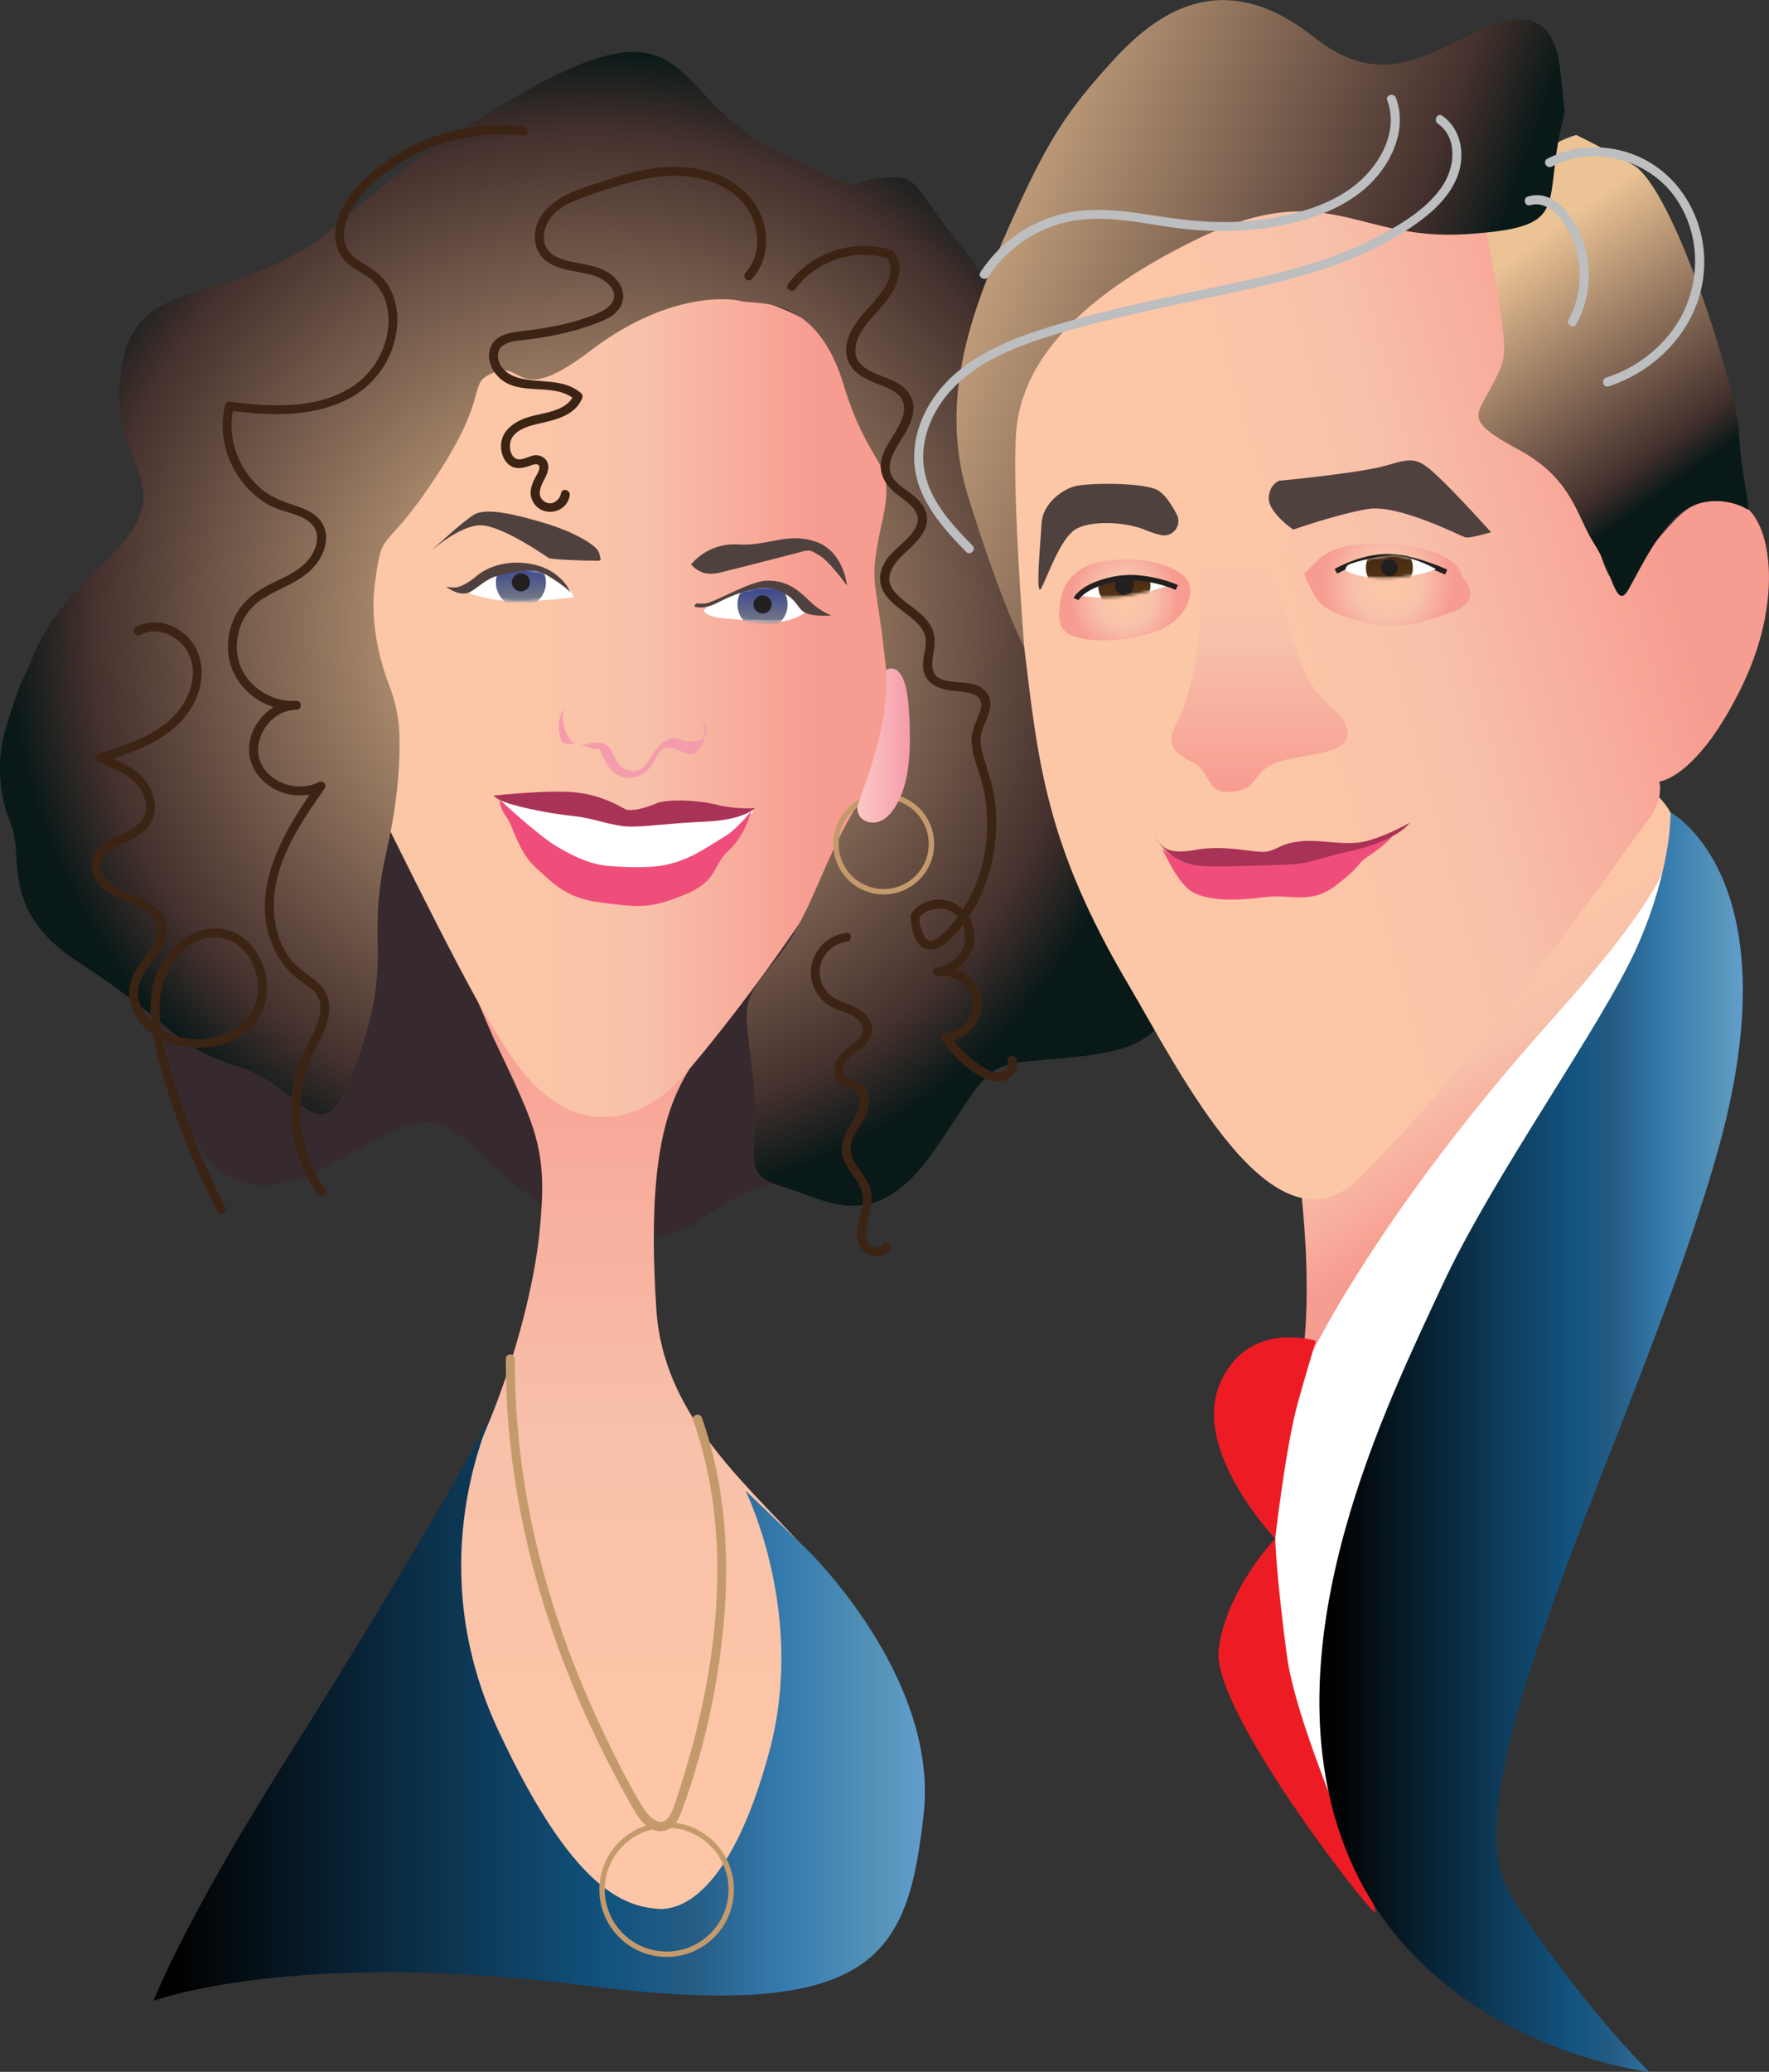 <svg width="656" height="768" viewBox="0 0 656 768" fill="none" xmlns="http://www.w3.org/2000/svg">
<rect x="0" y="0" width="656" height="768" fill="#333333" stroke="none"/>
<g clip-path="url(#clip0_16_348)">
<path d="M612.535 307.126L624.639 331.914L548.578 557.889L504.796 693.937L477.72 662.227C477.72 662.227 470.801 598.24 470.801 594.787C470.801 591.334 472.885 570.333 472.885 570.333L469.634 519.84L502.479 469.681L560.099 334.216L612.535 307.126Z" fill="white"/>
<path d="M9.003 333.716C21.874 365.009 55.386 359.037 61.822 390.33C68.258 421.623 80.212 450.148 114.257 435.418C148.286 420.689 155.655 405.043 177.73 427.128C199.804 449.213 232.916 471.299 261.443 451.048C289.97 430.798 300.073 441.84 325.833 428.045C351.592 414.234 369.065 385.71 366.314 370.981C363.546 356.251 337.804 330.48 331.351 329.562C324.899 328.645 277.082 314.833 277.082 314.833C277.082 314.833 185.099 287.226 175.896 286.309C166.693 285.391 124.378 286.309 124.378 286.309L77.461 295.517L9.003 333.699V333.716Z" fill="#362A2E"/>
<path d="M182.748 384.225C199.571 419.472 203.206 426.144 200.005 457.387C196.803 488.63 179.797 542.659 159.09 566.329C138.383 589.999 186.7 685.68 211.342 711.336C235.984 736.974 260.643 723.179 308.943 653.136C357.26 583.094 248.305 561.309 243.387 485.361C238.452 409.413 254.024 399.672 266.795 379.972C268.729 376.986 172.895 361.156 172.895 361.156L182.748 384.225Z" fill="url(#paint0_linear_16_348)"/>
<path d="M162.875 120.636C133.247 143.405 82.163 181.203 125.095 268.394C168.026 355.584 179.114 376.802 191.201 393.817C207.124 416.186 228.731 421.073 249.155 403.258C256.325 397.019 299.807 342.69 316.979 308.328C334.152 273.965 344.889 232.297 338.871 185.907C332.868 139.518 309.677 118.467 276.198 109.876C242.72 101.286 198.07 109.026 180.464 113.313C162.858 117.6 162.858 120.619 162.858 120.619L162.875 120.636Z" fill="url(#paint1_linear_16_348)"/>
<path d="M2.851 267.626C-1.25 279.92 -1 293.348 4.018 305.308C9.087 317.385 -0.383 337.319 28.494 356.235C68.474 382.424 63.389 387.511 88.832 395.518C114.274 403.525 118.642 431.882 132.447 393.333C146.269 354.784 135.348 350.413 143.351 315.5C147.719 296.418 148.403 281.688 148.119 272.247C147.936 266.109 146.635 260.07 144.435 254.332C141.417 246.509 137.015 231.88 138.999 216.567C141.9 194.014 141.9 207.109 162.258 175.832C182.615 144.556 172.445 142.37 183.349 138C194.252 133.63 191.351 151.095 218.978 129.993C246.604 108.892 269.196 110.177 275.014 111.628C280.833 113.079 302.591 108.892 312.761 142.354C322.948 175.815 332.385 169.26 327.3 192.546C322.215 215.833 324.399 212.913 327.3 236.917C330.201 260.921 332.385 275.466 318.58 297.285C304.758 319.103 301.124 339.471 287.319 356.201C273.514 372.932 276.415 372.198 279.316 400.572C282.217 428.946 273.497 434.768 290.22 439.856C306.943 444.943 324.399 458.038 346.206 426.761C368.014 395.485 362.929 394.751 390.556 392.566C418.182 390.38 430.537 386.744 434.905 368.562C439.273 350.38 421.817 365.659 418.182 298.736C414.547 231.813 432.721 234.732 404.361 214.365C376 193.997 368.731 205.641 374.55 175.815C380.369 145.99 376.734 116.165 357.094 92.161C337.453 68.158 341.822 64.521 326.55 65.972C311.277 67.424 325.816 74.697 286.569 55.063C247.305 35.43 257.492 -2.402 192.052 35.43C126.612 73.262 132.43 84.171 101.903 97.983C71.375 111.795 47.367 106.707 44.466 140.903C41.565 175.098 69.191 179.452 38.647 208.56C14.155 231.896 14.238 240.203 9.203 250.195C8.036 252.514 7.053 254.916 6.236 257.368L2.818 267.61L2.851 267.626Z" fill="url(#paint2_radial_16_348)"/>
<path d="M327.7 330.546C337.479 330.546 345.406 322.615 345.406 312.831C345.406 303.048 337.479 295.116 327.7 295.116C317.921 295.116 309.994 303.048 309.994 312.831C309.994 322.615 317.921 330.546 327.7 330.546Z" stroke="#C49A6C" stroke-width="2" stroke-miterlimit="10"/>
<path d="M472.902 570.333C472.902 570.333 454.362 589.783 451.911 611.785C449.46 633.803 506.497 707.165 509.765 708.8C513.032 710.435 481.255 644.395 477.17 613.419C473.102 582.443 472.902 570.333 472.902 570.333Z" fill="#ED1C24"/>
<path d="M608.6 285.892C613.068 302.523 648.247 296.768 575.988 377.37C503.746 457.971 481.171 512.617 481.171 512.617C481.171 512.617 487.123 493.985 483.272 449.647C477.753 385.927 465.365 374.167 465.365 374.167L608.583 285.892H608.6Z" fill="url(#paint3_linear_16_348)"/>
<path d="M379.835 240.086C385.004 282.923 387.921 313.215 418.399 364.875C437.822 397.803 472.451 468.263 504.179 436.519C551.313 389.363 591.577 330.33 611.634 303.307C617.103 295.934 615.336 289.712 615.336 289.712C615.336 289.712 629.541 288.477 646.213 253.881C662.886 219.286 655.883 187.359 642.712 186.024C629.541 184.69 625.839 187.158 617.186 197.05C608.533 206.942 602.364 217.434 602.364 217.434C602.364 217.434 592.477 221.754 588.776 174.798C585.075 127.842 570.253 93.246 567.785 87.057C565.318 80.868 589.393 64.188 533.823 63.57L478.237 62.953L426.368 75.931C426.368 75.931 401.043 87.674 399.192 91.377C397.341 95.08 368.931 127.825 368.931 127.825C368.931 127.825 370.782 177.25 370.782 179.719C370.782 182.187 379.818 240.07 379.818 240.07L379.835 240.086Z" fill="url(#paint4_linear_16_348)"/>
<path d="M430.853 314.533C431.637 315.317 436.672 328.128 442.891 331.03C449.093 333.949 457.83 333.949 468.7 332.582C479.571 331.214 485.973 335.684 496.06 327.727C506.147 319.771 502.262 320.738 507.897 317.052C513.533 313.365 516.25 310.062 516.25 310.062C516.25 310.062 504.796 313.365 492.575 313.949C480.354 314.533 471.234 317.052 471.234 317.052C471.234 317.052 467.733 317.636 457.846 316.668C447.959 315.701 442.391 321.889 437.306 318.787C432.22 315.684 430.87 314.533 430.87 314.533H430.853Z" fill="#EF4E7B"/>
<path d="M393.007 225.424C393.123 220.553 394.907 210.111 410.213 207.859C425.518 205.607 438.206 210.828 440.59 215.449C442.974 220.07 440.24 230.995 425.751 235.032C411.28 239.069 398.692 237.284 395.141 234.198C391.589 231.112 393.007 225.407 393.007 225.407V225.424Z" fill="url(#paint5_radial_16_348)"/>
<path d="M483.655 212.613C489.474 207.392 491.725 200.386 514.983 201.687C538.241 202.988 541.676 211.429 541.909 212.847C542.143 214.265 551.279 222.338 538.358 226.975C525.437 231.613 517.351 233.748 504.063 230.178C490.775 226.608 488.874 223.406 486.39 218.785C483.906 214.148 483.655 212.613 483.655 212.613Z" fill="url(#paint6_radial_16_348)"/>
<path d="M479.571 196.316C479.571 196.316 470.517 190.127 470.517 184.873C470.517 179.619 474.335 178.201 474.335 178.201C474.335 178.201 504.813 175.348 514.333 172.479C523.853 169.627 525.77 169.627 532.906 176.299C540.042 182.971 552.913 197.267 552.913 197.267C552.913 197.267 545.294 199.652 543.393 199.168C541.493 198.685 518.634 186.775 507.197 188.693C495.76 190.611 479.571 196.316 479.571 196.316Z" fill="#4F413E"/>
<path d="M430.436 198.318C434.888 199.369 438.489 194.715 436.372 190.661C434.305 186.741 431.587 182.638 428.786 181.42C422.967 178.868 403.343 178.868 398.258 180.336C393.173 181.804 386.621 187.242 386.271 193.797C385.921 200.353 383.72 222.889 386.271 217.801C388.822 212.713 393.173 199.986 398.625 196.349C404.077 192.713 417.532 193.43 424.434 196.349C426.635 197.284 428.652 197.917 430.453 198.334L430.436 198.318Z" fill="#4F413E"/>
<path d="M437.956 179.819C424.584 179.819 445.492 191.229 445.492 217.768C445.492 244.307 439.673 262.122 436.405 267.943C433.137 273.765 433.137 278.119 441.49 282.122C449.843 286.126 446.576 294.85 457.479 293.398C468.383 291.947 463.298 284.307 477.837 281.405C492.375 278.502 501.828 278.135 499.278 269.411C496.727 260.687 486.923 262.506 480.388 239.603C473.852 216.7 467.3 214.148 476.019 205.057C484.739 195.966 466.683 189.744 469.234 180.286C471.785 170.828 439.773 179.819 437.956 179.819Z" fill="url(#paint7_linear_16_348)"/>
<path d="M495.41 211.779C495.41 211.779 504.613 206.358 514.366 206.358C524.12 206.358 536.291 212.046 536.291 212.046" stroke="#231F20" stroke-width="2" stroke-miterlimit="10"/>
<path d="M401.076 220.687C402.143 221.154 409.729 222.355 419.232 220.687C428.736 219.019 433.121 217 433.121 217C433.121 217 426.235 213.314 418.999 213.798C411.763 214.281 407.378 216.166 404.877 217.351C402.376 218.535 401.076 220.67 401.076 220.67V220.687Z" fill="white"/>
<mask id="mask0_16_348" style="mask-type:luminance" maskUnits="userSpaceOnUse" x="401" y="213" width="33" height="9">
<path d="M401.076 220.687C402.143 221.154 409.729 222.355 419.232 220.687C428.736 219.019 433.121 217 433.121 217C433.121 217 426.235 213.314 418.999 213.798C411.763 214.281 407.378 216.166 404.877 217.351C402.376 218.535 401.076 220.67 401.076 220.67V220.687Z" fill="white"/>
</mask>
<g mask="url(#mask0_16_348)">
<path d="M416.948 226.742C422.289 226.742 426.618 222.41 426.618 217.067C426.618 211.724 422.289 207.392 416.948 207.392C411.608 207.392 407.278 211.724 407.278 217.067C407.278 222.41 411.608 226.742 416.948 226.742Z" fill="url(#paint8_linear_16_348)"/>
<path d="M416.948 220.553C418.873 220.553 420.433 218.993 420.433 217.067C420.433 215.142 418.873 213.581 416.948 213.581C415.024 213.581 413.464 215.142 413.464 217.067C413.464 218.993 415.024 220.553 416.948 220.553Z" fill="#231F20"/>
</g>
<path d="M399.042 222.071C399.042 222.071 401.209 217.2 412.847 214.765C424.484 212.33 436.405 217.751 436.405 217.751" stroke="#231F20" stroke-width="2" stroke-miterlimit="10"/>
<path d="M498.844 211.312C498.961 211.662 504.413 214.632 515.1 214.281C525.787 213.931 532.539 210.962 532.539 210.962C532.539 210.962 522.686 205.39 515.45 205.974C508.214 206.558 501.212 208.71 500.145 209.294C499.078 209.878 498.844 211.312 498.844 211.312Z" fill="white"/>
<mask id="mask1_16_348" style="mask-type:luminance" maskUnits="userSpaceOnUse" x="498" y="205" width="35" height="10">
<path d="M498.844 211.312C498.961 211.662 504.413 214.632 515.1 214.281C525.787 213.931 532.539 210.962 532.539 210.962C532.539 210.962 522.686 205.39 515.45 205.974C508.214 206.558 501.212 208.71 500.145 209.294C499.078 209.878 498.844 211.312 498.844 211.312Z" fill="white"/>
</mask>
<g mask="url(#mask1_16_348)">
<path d="M515.217 219.152C520.023 219.152 523.92 215.254 523.92 210.445C523.92 205.636 520.023 201.737 515.217 201.737C510.41 201.737 506.513 205.636 506.513 210.445C506.513 215.254 510.41 219.152 515.217 219.152Z" fill="url(#paint9_linear_16_348)"/>
<path d="M515.217 213.581C516.948 213.581 518.351 212.177 518.351 210.445C518.351 208.713 516.948 207.309 515.217 207.309C513.485 207.309 512.082 208.713 512.082 210.445C512.082 212.177 513.485 213.581 515.217 213.581Z" fill="#231F20"/>
</g>
<path d="M428.136 310.079C430.82 313.882 432.604 317.002 443.541 315C454.478 312.998 465.416 316.334 469.667 315.667C473.919 315 474.352 312.765 482.172 311.864C489.991 310.963 499.144 313.882 507.18 311.647C515.217 309.412 522.803 304.941 522.803 304.941C522.803 304.941 518.785 311.414 500.928 315.434C483.072 319.454 488.64 320.354 469.217 320.788C449.793 321.222 443.324 321.906 437.289 318.77C431.253 315.634 428.136 310.062 428.136 310.062V310.079Z" fill="#A93356"/>
<path d="M584.474 50.042C578.172 51.61 553.513 64.221 551.946 76.815C550.379 89.409 551.946 86.79 555.614 110.41C559.282 134.03 558.232 132.979 552.997 143.488C547.745 153.98 542.51 155.565 562.967 166.591C583.424 177.617 584.474 191.262 591.31 201.771C598.129 212.263 599.246 226.775 603.981 218.368C608.7 209.961 616.419 193.564 625.873 188.309C635.326 183.055 645.663 187.158 647.764 188.743C649.864 190.328 645.379 174.998 644.846 160.286C644.329 145.59 620.704 69.459 605.499 61.068C590.293 52.678 584.508 50.042 584.508 50.042H584.474Z" fill="url(#paint10_linear_16_348)"/>
<path d="M580.273 41.652C570.82 76.298 584.991 84.171 543.543 86.807C502.095 89.426 492.125 64.755 442.274 89.426C392.423 114.097 379.835 138.768 377.201 156.633C374.583 174.481 379.818 240.103 379.818 240.103C379.818 240.103 370.899 222.772 358.828 183.405C347.757 147.258 360.928 113.58 374.567 83.137C388.205 52.695 395.024 41.669 413.397 21.718C431.77 1.768 455.695 -11.243 487.39 13.845C512.582 33.795 529.889 19.617 549.829 10.692C578.206 -2.002 578.172 22.769 579.206 32.211L580.256 41.669L580.273 41.652Z" fill="url(#paint11_linear_16_348)"/>
<path d="M533.19 45.822C540.592 51.043 539.525 61.669 535.207 68.458C530.055 76.531 521.069 82.186 512.866 86.707C495.393 96.348 475.736 101.086 456.362 105.206C434.821 109.793 413.197 114.03 392.056 120.302C373.866 125.69 354.309 133.196 344.306 150.494C339.254 159.235 337.37 169.61 340.554 179.335C343.739 189.06 351.092 197.267 358.277 204.59C359.778 206.124 362.145 203.772 360.628 202.238C354.009 195.482 347.157 188.176 343.989 179.085C340.821 169.994 342.438 160.402 347.19 152.179C357.594 134.214 378.818 127.475 397.608 122.153C418.866 116.148 440.557 112.112 462.098 107.358C481.238 103.137 500.578 97.933 517.567 87.824C526.304 82.637 535.874 75.981 540.075 66.356C543.543 58.383 542.326 48.174 534.857 42.92C533.106 41.685 531.439 44.571 533.173 45.806L533.19 45.822Z" fill="#BCBEC0"/>
<path d="M514.433 37.148C518.634 48.508 512.015 60.635 503.396 67.891C493.892 75.898 481.121 79.4 469.067 81.235C455.329 83.32 441.89 82.12 428.252 79.951C416.081 78.016 403.527 76.264 391.489 79.951C379.452 83.637 370.115 90.944 363.563 100.919C362.379 102.72 365.263 104.388 366.447 102.604C372.582 93.279 381.986 86.273 392.69 83.07C405.644 79.2 419.082 81.903 432.104 83.921C445.125 85.939 458.897 86.406 472.335 84.071C484.339 81.986 496.61 78.099 506.013 70.059C515.417 62.019 522.202 48.558 517.651 36.281C516.917 34.279 513.683 35.146 514.433 37.165V37.148Z" fill="#BCBEC0"/>
<path d="M575.471 61.736C591.227 53.445 611.868 59.217 621.705 73.862C631.858 88.992 630.541 109.292 619.404 123.488C613.352 131.211 604.949 136.983 595.629 139.985C593.594 140.636 594.461 143.855 596.512 143.205C614.735 137.333 629.507 121.536 631.708 102.186C633.926 82.82 623.222 63.237 604.448 56.798C594.428 53.362 583.191 53.912 573.771 58.867C571.87 59.867 573.554 62.753 575.455 61.752L575.471 61.736Z" fill="#BCBEC0"/>
<path d="M567.469 76.064C572.204 74.613 576.605 78.183 579.289 81.769C581.974 85.356 583.658 89.192 584.708 93.346C586.842 101.753 585.842 110.844 581.69 118.467C580.657 120.352 583.541 122.037 584.575 120.152C589.443 111.194 590.46 100.368 587.426 90.627C584.825 82.286 577.139 69.626 566.602 72.845C564.551 73.479 565.434 76.698 567.485 76.064H567.469Z" fill="#BCBEC0"/>
<path d="M619.504 301.138C619.504 301.138 665.12 325.409 637.293 425.61C609.45 525.812 534.523 662.211 560.216 702.578C585.908 742.946 611.601 768 611.601 768C611.601 768 525.954 758.258 498.127 683.095C470.284 607.931 515.25 518.856 534.523 477.104C553.797 435.352 594.478 379.671 607.316 350.447C620.154 321.222 619.504 301.122 619.504 301.122V301.138Z" fill="url(#paint12_linear_16_348)"/>
<path d="M487.974 497.021C487.974 497.021 462.281 488.797 452.194 513.384C442.107 537.972 472.885 570.333 472.885 570.333C472.885 570.333 476.703 536.654 481.238 520.123C483.905 510.432 487.974 497.021 487.974 497.021Z" fill="#ED1C24"/>
<path d="M159.74 204.306C159.74 204.306 171.094 193.664 175.712 190.812C180.331 187.959 191.685 190.812 202.322 194.014C212.959 197.217 221.479 202.171 222.196 205.024C222.913 207.876 223.263 207.859 220.778 207.859C218.294 207.859 204.456 207.509 203.389 206.792C202.322 206.074 185.999 194.715 178.197 194.715C170.394 194.715 159.74 204.306 159.74 204.306Z" fill="#4F413E"/>
<path d="M256.241 209.277C259.075 212.113 261.91 213.531 267.595 212.113C273.281 210.695 292.787 205.724 296.689 204.657C300.59 203.589 300.59 203.939 304.142 206.074C307.693 208.21 314.078 217.084 314.078 217.084C314.078 217.084 313.011 204.306 302.374 200.753C291.737 197.2 284.985 202.521 273.631 201.821C262.277 201.12 256.241 209.277 256.241 209.277Z" fill="#4F413E"/>
<path d="M209.308 261.888C205.957 268.377 207.407 270.762 207.857 273.832C208.307 276.901 212.009 274.699 218.128 276.884C224.246 279.069 221.412 275.783 223.146 279.72C224.897 283.657 228.615 290.212 236.251 287.81C243.903 285.408 241.936 277.752 247.605 277.318C253.273 276.884 254.591 281.905 258.742 278.419C262.894 274.933 260.709 266.842 260.709 266.842C260.709 266.842 264.861 273.832 257.875 274.716C250.889 275.6 251.756 271.43 246.304 274.933C240.836 278.436 240.402 286.959 233.633 285.642C226.864 284.324 228.615 277.335 223.796 275.583C218.995 273.832 214.193 279.303 210.692 272.964C207.19 266.626 209.308 261.905 209.308 261.905V261.888Z" fill="#F59CAC"/>
<path d="M174.262 220.003C174.262 220.003 182.882 223.456 195.319 222.872C207.757 222.288 212.742 221.337 212.742 221.337C212.742 221.337 210.642 213.864 198.004 211.379C185.366 208.893 174.645 217.501 174.645 217.501L174.262 219.986V220.003Z" fill="white"/>
<mask id="mask2_16_348" style="mask-type:luminance" maskUnits="userSpaceOnUse" x="174" y="210" width="39" height="13">
<path d="M174.262 220.003C174.262 220.003 182.882 223.456 195.319 222.872C207.757 222.288 212.742 221.337 212.742 221.337C212.742 221.337 210.642 213.864 198.004 211.379C185.366 208.893 174.645 217.501 174.645 217.501L174.262 219.986V220.003Z" fill="white"/>
</mask>
<g mask="url(#mask2_16_348)">
<path d="M193.169 225.174C198.298 225.174 202.455 221.014 202.455 215.883C202.455 210.751 198.298 206.591 193.169 206.591C188.04 206.591 183.882 210.751 183.882 215.883C183.882 221.014 188.04 225.174 193.169 225.174Z" fill="url(#paint13_linear_16_348)"/>
<path d="M193.169 219.235C195.02 219.235 196.52 217.734 196.52 215.883C196.52 214.031 195.02 212.53 193.169 212.53C191.318 212.53 189.818 214.031 189.818 215.883C189.818 217.734 191.318 219.235 193.169 219.235Z" fill="#231F20"/>
</g>
<path d="M260.993 226.325C261.56 227.86 264.244 229.011 270.563 229.394C276.882 229.778 280.716 230.729 287.802 230.545C294.888 230.362 299.456 226.492 299.456 226.492C299.456 226.492 296.222 219.819 288.953 218.101C281.683 216.383 274.181 219.169 267.695 222.088C261.193 225.007 261.009 226.342 261.009 226.342L260.993 226.325Z" fill="white"/>
<mask id="mask3_16_348" style="mask-type:luminance" maskUnits="userSpaceOnUse" x="260" y="217" width="40" height="14">
<path d="M260.993 226.325C261.56 227.86 264.244 229.011 270.563 229.394C276.882 229.778 280.716 230.729 287.802 230.545C294.888 230.362 299.456 226.492 299.456 226.492C299.456 226.492 296.222 219.819 288.953 218.101C281.683 216.383 274.181 219.169 267.695 222.088C261.193 225.007 261.009 226.342 261.009 226.342L260.993 226.325Z" fill="white"/>
</mask>
<g mask="url(#mask3_16_348)">
<path d="M282.767 233.348C287.896 233.348 292.054 229.188 292.054 224.056C292.054 218.925 287.896 214.765 282.767 214.765C277.638 214.765 273.481 218.925 273.481 224.056C273.481 229.188 277.638 233.348 282.767 233.348Z" fill="url(#paint14_linear_16_348)"/>
<path d="M282.767 227.409C284.618 227.409 286.118 225.908 286.118 224.056C286.118 222.205 284.618 220.704 282.767 220.704C280.916 220.704 279.416 222.205 279.416 224.056C279.416 225.908 280.916 227.409 282.767 227.409Z" fill="#231F20"/>
</g>
<path d="M185.283 296.351C185.283 296.351 192.569 316.751 204.323 322.189C216.077 327.627 247.738 332.748 258.892 322.189C270.046 311.63 271.113 309.462 273.147 306.626C275.181 303.79 281.233 300.521 278.649 300.504C276.065 300.488 266.728 300.171 252.857 301.088C238.985 302.006 236.584 301.388 229.031 301.388C221.479 301.388 222.096 301.388 213.659 300.187C205.223 298.986 185.266 296.368 185.266 296.368L185.283 296.351Z" fill="white"/>
<path d="M183.048 294.916C183.048 294.916 203.906 292.614 213.776 293.765C223.646 294.916 230.049 299.036 231.882 299.954C233.716 300.871 238.985 299.72 243.12 297.885C247.255 296.05 258.709 296.501 266.045 298.352C273.381 300.187 280.95 299.503 280.266 299.503C279.583 299.503 276.598 303.857 261.693 304.558C246.788 305.242 240.836 306.392 233.95 306.392C227.064 306.392 221.112 303.407 212.626 302.489C204.139 301.572 196.353 299.97 190.384 298.352C184.416 296.751 183.048 294.916 183.048 294.916Z" fill="#A93356"/>
<path d="M185.283 296.351C185.283 296.351 199.087 309.379 206.423 313.732C213.759 318.086 219.728 320.621 226.597 321.072C233.466 321.522 241.503 321.756 246.771 320.605C252.04 319.454 256.174 317.852 262.827 313.716C269.479 309.579 269.929 309.579 273.147 306.61C276.365 303.624 278.649 300.488 278.649 300.488C278.649 300.488 276.582 309.362 270.163 315.334C263.744 321.305 266.495 326.577 253.423 331.848C240.352 337.119 236.234 336.201 223.163 334.6C210.091 332.999 205.74 327.944 198.854 321.756C191.968 315.567 190.601 306.61 187.85 302.94C185.099 299.27 185.283 296.334 185.283 296.334V296.351Z" fill="#EF4E7B"/>
<path d="M328.4 248.494C330.501 267.36 319.964 292.381 318.18 298.203C316.396 304.024 324.899 308.495 330.718 300.888C336.536 293.282 338.32 281.638 336.987 262.372C335.636 243.123 328.417 248.494 328.417 248.494H328.4Z" fill="url(#paint15_linear_16_348)"/>
<path d="M165.409 217.434C165.409 217.434 169.31 220.637 172.861 219.919C176.413 219.202 179.597 214.248 185.633 213.18C191.668 212.113 196.987 209.627 203.372 213.531C209.758 217.434 211.525 219.569 211.525 219.569C211.525 219.569 207.607 209.027 192.452 208.577C182.065 208.26 176.363 213.814 176.363 213.814C176.363 213.814 173.312 216.5 170.01 217.567C168.293 218.118 165.409 217.451 165.409 217.451V217.434Z" fill="#4F413E"/>
<path d="M257.392 224.84C257.942 224.84 260.576 226.275 266.278 223.306C271.98 220.337 281.517 216.683 286.852 218.335C295.288 220.937 295.255 225.091 298.206 226.925C301.157 228.76 308.276 228.143 308.276 228.143C308.276 228.143 303.675 226.275 300.407 222.972C294.338 216.85 290.087 215.082 284.018 215.266C277.949 215.449 264.361 223.723 261.243 223.723H258.125" fill="#4F413E"/>
<path d="M278.832 103.421C284.084 97.683 285.268 89.459 283.067 82.136C280.666 74.179 274.531 68.291 266.995 65.072C258.909 61.602 250.006 61.235 241.402 62.553C236.167 63.354 231.049 64.772 226.014 66.389C221.329 67.891 216.577 69.375 212.042 71.294C204.673 74.413 197.187 80.735 198.487 89.659C199.788 98.583 208.908 99.868 216.027 101.119C219.962 101.803 224.18 103.171 226.647 106.54C229.665 110.677 226.08 114.113 222.329 115.798C212.742 120.118 202.305 121.72 191.985 122.937C187.967 123.404 183.549 124.605 181.915 128.742C180.414 132.512 182.031 136.899 184.766 139.668C192.418 147.425 205.29 141.286 213.209 148.159L212.942 146.14C210.191 152.629 201.872 152.813 196.053 154.581C190.601 156.249 185.216 159.952 185.833 166.324C186.049 168.609 187 170.911 188.85 172.346C191.101 174.064 193.636 173.614 196.153 172.763C197.287 172.379 199.871 171.228 200.021 173.213C200.121 174.498 198.904 176.166 198.354 177.25C197.02 179.936 196.086 182.605 197.42 185.507C200.405 191.996 210.025 190.695 211.275 183.689C211.642 181.587 208.441 180.686 208.057 182.805C207.59 185.457 204.656 187.609 202.089 186.024C199.171 184.223 200.088 181.17 201.355 178.685C202.322 176.783 203.656 174.581 203.272 172.346C202.889 170.111 200.971 168.759 198.821 168.726C196.47 168.709 193.769 170.945 191.501 170.077C189.601 169.36 189.001 166.741 189.101 164.94C189.451 159.101 197.003 157.65 201.538 156.633C207.04 155.398 213.393 153.48 215.81 147.808C216.093 147.158 216.144 146.307 215.543 145.79C208.858 140.002 200.071 142.254 192.185 140.035C188.467 138.984 184.949 136.332 184.649 132.195C184.332 127.708 189.034 126.574 192.552 126.207C202.122 125.206 211.408 123.471 220.445 120.102C223.696 118.884 227.247 117.549 229.415 114.68C231.466 111.978 231.632 108.475 229.965 105.556C226.147 98.9 218.228 98.367 211.575 96.932C208.107 96.181 204.239 94.964 202.505 91.561C200.771 88.158 201.955 83.804 204.123 80.818C206.69 77.282 210.942 75.23 214.91 73.696C219.195 72.044 223.596 70.61 227.998 69.242C236.734 66.523 245.887 64.388 255.091 65.389C263.81 66.34 273.064 70.309 277.699 78.133C281.834 85.122 282.184 94.83 276.465 101.069C275.014 102.654 277.365 105.022 278.816 103.421H278.832Z" fill="#3C2415"/>
<path d="M295.005 107.074C302.724 96.465 317.196 91.911 329.634 95.881L328.634 95.114C333.535 101.953 325.883 109.876 321.514 114.697C317.146 119.518 312.011 126.44 314.345 133.279C316.279 138.968 322.131 140.953 327.2 143.004C329.551 143.955 332.168 145.039 333.819 147.058C335.469 149.076 335.636 151.762 334.869 154.23C333.152 159.718 328.767 163.972 327.1 169.51C325.432 175.048 328.117 179.752 332.535 183.188C336.27 186.091 342.372 189.61 339.721 195.249C337.587 199.802 332.585 202.588 329.501 206.425C326.416 210.261 325.132 215.199 327.833 219.669C330.534 224.14 335.353 226.575 339.071 229.961C340.905 231.629 342.639 233.581 343.139 236.083C343.856 239.636 342.188 243.222 342.272 246.775C342.422 253.097 347.557 255.349 353.026 256.017C357.777 256.584 365.93 256.434 363.446 263.656C362.095 267.61 360.078 270.779 360.311 275.133C360.545 279.486 362.212 283.623 363.496 287.794C368.031 302.489 366.73 319.62 359.311 333.199C357.06 337.319 354.393 341.339 351.142 344.725C349.524 346.41 345.49 350.613 343.172 347.778C342.589 347.06 342.238 346.143 341.955 345.275C341.555 344.041 340.621 341.572 340.971 340.321C341.338 338.987 343.439 337.953 344.606 337.502C346.24 336.868 348.024 336.652 349.758 336.902C357.327 337.986 360.145 347.477 356.077 353.349C353.993 356.352 350.691 358.12 347.123 358.62L348.007 361.84C353.592 360.822 359.695 364.975 360.628 370.63C361.595 376.569 356.527 382.507 350.641 382.941C349.508 383.024 348.407 384.342 349.208 385.443C353.276 391.131 358.794 396.903 365.297 399.772C368.214 401.073 371.632 401.44 374.35 399.488C376.567 397.903 377.818 395.184 376.917 392.515C376.234 390.497 373.016 391.365 373.7 393.4C374.483 395.735 372.082 397.503 369.948 397.52C367.264 397.536 364.763 395.802 362.662 394.317C358.578 391.431 355.01 387.811 352.109 383.741L350.675 386.243C358.511 385.676 365.113 378.253 363.963 370.28C362.812 362.307 354.743 357.219 347.157 358.603C345.023 358.987 345.973 362.106 348.04 361.823C356.177 360.672 362.579 353.132 361.178 344.808C359.878 337.019 352.342 331.714 344.589 333.983C342.889 334.483 341.305 335.3 339.954 336.435C339.287 337.002 338.654 337.619 338.154 338.353C337.487 339.337 337.637 340.104 337.787 341.272C338.17 344.225 338.737 347.527 340.671 349.896C343.822 353.766 348.474 351.598 351.592 348.929C355.927 345.242 359.311 340.138 362.045 335.2C366.013 328.044 368.248 319.921 369.115 311.814C369.631 306.91 369.581 301.955 368.948 297.068C368.314 292.181 366.864 287.31 365.313 282.489C364.513 279.987 363.746 277.401 363.663 274.749C363.563 271.83 364.63 269.411 365.78 266.792C367.264 263.423 368.264 259.536 365.647 256.417C361.629 251.663 354.209 253.865 349.024 251.746C344.906 250.062 345.573 245.841 346.173 242.205C346.773 238.568 346.973 234.982 344.973 231.696C341.755 226.375 335.603 223.973 331.701 219.302C327.05 213.714 331.785 208.526 336.003 204.573C340.221 200.62 345.323 195.999 343.355 189.777C342.372 186.691 339.921 184.573 337.42 182.671C334.919 180.77 331.618 178.818 330.401 175.699C329.184 172.579 330.618 169.193 332.151 166.424C333.752 163.488 335.736 160.753 337.137 157.7C338.454 154.848 339.287 151.678 338.387 148.576C337.487 145.473 335.186 143.255 332.435 141.737C327.216 138.851 317.313 137.616 317.196 129.977C317.129 125.406 320.414 121.102 323.282 117.833C326.149 114.564 329.3 111.444 331.385 107.458C333.218 103.955 334.386 99.751 332.935 95.914C332.218 94.013 331.401 92.912 329.451 92.345C327.5 91.778 325.499 91.444 323.465 91.26C315.412 90.51 307.009 92.795 300.373 97.382C297.189 99.601 294.455 102.286 292.171 105.422C290.903 107.157 293.804 108.825 295.055 107.107L295.005 107.074Z" fill="#3C2415"/>
<path d="M313.962 345.793C303.208 347.077 296.939 359.137 303.108 368.429C304.592 370.664 306.609 372.415 309.027 373.566C311.761 374.867 314.929 375.485 317.396 377.303C319.864 379.121 320.981 381.99 318.897 384.592C317.213 386.694 314.729 387.912 312.811 389.73C309.293 393.066 307.393 398.821 312.294 401.89C314.395 403.208 317.48 403.458 318.48 406.044C319.414 408.429 318.447 411.365 317.313 413.517C314.729 418.354 310.911 422.791 312.494 428.646C313.828 433.55 318.147 436.937 319.63 441.741C321.614 448.213 315.779 454.552 318.463 461.14C320.314 465.694 326.833 467.696 329.967 463.292C331.218 461.541 328.317 459.873 327.083 461.607C325.849 463.342 322.998 462.208 321.998 460.79C320.414 458.521 321.081 455.235 321.698 452.783C322.965 447.779 324.249 443.309 321.848 438.405C319.914 434.451 315.846 430.915 315.446 426.328C315.029 421.323 319.53 417.37 321.198 412.966C322.681 409.046 322.698 404.075 318.913 401.457C317.246 400.306 314.929 400.039 313.461 398.654C311.194 396.552 313.695 393.416 315.396 391.882C318.58 388.996 323.332 386.777 323.432 381.823C323.532 376.869 319.147 374.05 315.179 372.449C312.361 371.314 309.377 370.497 307.209 368.245C305.309 366.277 304.142 363.608 303.958 360.889C303.575 355.067 308.21 349.796 313.962 349.112C316.062 348.862 316.096 345.526 313.962 345.776V345.793Z" fill="#3C2415"/>
<path d="M194.169 46.923C180.231 45.205 165.976 47.757 153.355 53.862C146.969 56.948 141.034 60.985 135.815 65.822C130.93 70.343 126.595 75.847 124.894 82.403C123.194 88.959 124.944 94.797 130.28 98.717C132.997 100.719 136.148 102.07 138.583 104.438C140.517 106.34 141.967 108.675 142.851 111.244C146.469 121.82 141.667 134.631 133.147 141.453C119.926 152.029 100.853 150.978 85.097 148.876C84.397 148.776 83.646 149.46 83.496 150.094C81.062 159.702 83.463 170.077 89.349 177.984C92.299 181.954 96.101 185.357 100.519 187.609C104.937 189.861 110.823 190.294 114.808 193.547C119.526 197.417 117.475 203.822 114.074 207.826C110.223 212.33 104.32 214.331 99.219 217.034C94.117 219.736 89.865 223.156 87.264 228.26C84.93 232.864 84.03 238.135 84.78 243.239C86.547 255.166 98.018 263.873 109.922 263.139C112.057 263.006 112.09 259.853 109.922 259.803C98.685 259.57 89.415 272.164 93.216 282.856C96.918 293.282 110.289 297.835 119.859 292.781L117.575 290.496C105.304 308.144 91.516 330.246 101.803 352.148C103.837 356.485 106.871 360.238 110.706 363.107C112.974 364.809 115.641 366.243 117.308 368.595C118.976 370.947 119.142 373.833 118.509 376.569C117.242 382.157 113.824 386.994 111.673 392.249C109.522 397.503 108.455 402.624 108.072 408.029C107.205 420.256 110.623 432.75 117.859 442.658C119.109 444.376 122.01 442.708 120.743 440.973C114.274 432.099 111.006 421.257 111.306 410.281C111.44 405.043 112.423 399.855 114.207 394.934C116.125 389.663 119.342 384.976 121.11 379.655C122.727 374.801 122.677 369.596 119.159 365.593C115.908 361.89 111.206 359.921 108.072 356.018C101.886 348.311 100.469 337.386 102.27 327.894C104.804 314.566 112.84 303.107 120.443 292.181C121.46 290.729 119.526 289.178 118.159 289.895C110.539 293.915 99.419 290.296 96.401 281.972C93.383 273.648 100.753 262.956 109.889 263.139V259.803C99.302 260.454 89.048 252.68 87.915 241.905C87.381 236.817 88.715 231.579 91.633 227.376C94.967 222.572 100.336 220.136 105.421 217.634C110.139 215.316 114.674 212.797 117.775 208.41C120.443 204.64 121.977 199.586 120.076 195.148C118.175 190.711 113.524 188.693 109.139 187.292C104.304 185.757 99.902 184.006 96.084 180.536C88.015 173.23 83.98 161.637 86.681 150.978L85.08 152.195C99.285 154.097 114.624 154.781 127.929 148.492C138.799 143.355 146.185 133.096 147.236 121.036C147.703 115.815 146.736 110.31 143.935 105.823C142.551 103.621 140.767 101.719 138.666 100.168C135.698 97.966 131.914 96.565 129.613 93.562C125.278 87.924 128.529 80.068 132.064 74.93C136.048 69.125 141.984 64.421 147.886 60.701C161.591 52.044 178.063 48.274 194.152 50.259C196.27 50.526 196.253 47.19 194.152 46.923H194.169Z" fill="#3C2415"/>
<path d="M52.085 235.349C57.137 232.547 63.206 234.565 67.107 238.402C71.775 243.006 72.476 249.611 70.442 255.65C65.557 270.145 49.701 275.35 36.53 279.42C34.879 279.937 35.029 282.072 36.53 282.639C42.515 284.908 49.501 287.51 52.635 293.532C53.986 296.117 54.603 299.303 53.636 302.106C52.802 304.491 50.851 306.109 48.734 307.36C44.866 309.645 40.248 310.88 36.93 314.016C33.395 317.368 32.978 322.59 35.779 326.56C39.164 331.347 44.666 333.082 49.751 335.384C54.469 337.536 59.771 341.072 58.137 347.044C56.737 352.131 52.302 355.918 49.868 360.505C47.184 365.576 47.25 371.131 50.084 376.135C60.655 394.767 95.734 392.015 98.802 369.029C100.019 359.955 95.434 349.529 86.814 345.659C76.311 340.938 65.056 347.911 59.855 357.119C52.785 369.596 56.353 384.792 60.088 397.72C64.189 411.882 69.425 425.727 75.71 439.055C77.311 442.441 78.978 445.794 80.712 449.13C81.696 451.032 84.58 449.347 83.596 447.445C77.111 434.951 71.542 422.007 67.024 408.662C64.84 402.19 62.789 395.635 61.205 388.979C59.621 382.323 58.471 374.884 59.638 367.828C61.355 357.469 70.342 345.659 82.113 347.661C91.082 349.195 96.218 359.087 95.634 367.561C94.917 377.753 85.247 384.275 75.744 385.092C70.859 385.526 65.79 384.709 61.438 382.424C56.453 379.805 51.702 374.867 51.202 369.012C50.335 358.82 63.773 353.099 61.555 342.573C59.171 331.297 43.916 332.865 38.364 324.408C35.413 319.921 38.73 316.201 42.632 314.116C46.533 312.031 50.618 310.746 53.786 307.76C57.37 304.374 58.204 299.303 56.737 294.716C55.003 289.261 50.668 285.475 45.716 282.923C43.049 281.555 40.231 280.471 37.43 279.403V282.622C49.784 278.786 63.172 274.382 70.575 262.939C76.811 253.281 76.627 240.07 66.24 233.431C61.472 230.378 55.47 229.644 50.418 232.447C48.534 233.481 50.218 236.367 52.102 235.332L52.085 235.349Z" fill="#3C2415"/>
<path d="M181.348 525.979C179.38 532.884 157.139 582.126 184.732 641.309C212.342 700.493 231.316 706.531 243.953 707.566C253.223 708.316 271.497 700.493 285.301 649.199C299.106 597.906 276.432 552.534 276.432 552.534L299.106 574.236C299.106 574.236 348.407 621.576 342.488 672.869C336.57 724.163 325.733 749.801 217.277 736.006C108.822 722.211 56.97 741.661 56.97 741.661C56.97 741.661 67.557 713.404 105.788 652.786C162.975 562.126 181.331 525.995 181.331 525.995L181.348 525.979Z" fill="url(#paint16_linear_16_348)"/>
<path d="M247.221 724.396C260.444 724.396 271.163 713.672 271.163 700.443C271.163 687.214 260.444 676.489 247.221 676.489C233.999 676.489 223.279 687.214 223.279 700.443C223.279 713.672 233.999 724.396 247.221 724.396Z" stroke="#C49A6C" stroke-width="2" stroke-miterlimit="10"/>
<path d="M187.583 503.71C187.417 550.466 199.004 596.338 218.478 638.674C223.429 649.466 228.865 660.042 234.75 670.351C236.834 674.004 239.985 678.708 244.704 678.775C249.422 678.841 251.556 674.754 252.923 671.035C260.943 649.116 266.128 625.746 268.295 602.527C270.713 576.671 268.912 550.149 260.293 525.528C259.592 523.51 256.375 524.377 257.075 526.412C271.88 568.781 266.545 615.738 253.707 657.89C252.923 660.442 252.123 662.978 251.273 665.513C250.489 667.882 249.822 670.417 248.605 672.619C245.404 678.374 240.586 673.603 238.301 669.817C232.583 660.359 227.631 650.317 222.913 640.325C213.493 620.342 205.79 599.541 200.305 578.139C194.069 553.819 190.835 528.814 190.918 503.693C190.918 501.541 187.583 501.541 187.583 503.693V503.71Z" fill="#C49A6C"/>
</g>
<defs>
<linearGradient id="paint0_linear_16_348" x1="237.685" y1="723.312" x2="237.685" y2="361.156" gradientUnits="userSpaceOnUse">
<stop stop-color="#FCC7A7"/>
<stop offset="0.26" stop-color="#FCC5A7"/>
<stop offset="0.52" stop-color="#F7C1AA"/>
<stop offset="0.79" stop-color="#F8AD9C"/>
<stop offset="1" stop-color="#F79C90"/>
</linearGradient>
<linearGradient id="paint1_linear_16_348" x1="167.626" y1="260.037" x2="302.107" y2="260.037" gradientUnits="userSpaceOnUse">
<stop stop-color="#FCC7A7"/>
<stop offset="0.26" stop-color="#FCC5A7"/>
<stop offset="0.52" stop-color="#F7C1AA"/>
<stop offset="0.79" stop-color="#F8AD9C"/>
<stop offset="1" stop-color="#F79C90"/>
</linearGradient>
<radialGradient id="paint2_radial_16_348" cx="0" cy="0" r="1" gradientUnits="userSpaceOnUse" gradientTransform="translate(217.811 233.131) scale(215.793 215.899)">
<stop stop-color="#EBC395"/>
<stop offset="0.86" stop-color="#44302D"/>
<stop offset="1" stop-color="#091918"/>
</radialGradient>
<linearGradient id="paint3_linear_16_348" x1="565.701" y1="430.414" x2="517.134" y2="355.99" gradientUnits="userSpaceOnUse">
<stop stop-color="#F79C90"/>
<stop offset="0.21" stop-color="#F8AD9C"/>
<stop offset="0.48" stop-color="#F7C1AA"/>
<stop offset="0.74" stop-color="#FCC5A7"/>
<stop offset="1" stop-color="#FCC7A7"/>
</linearGradient>
<linearGradient id="paint4_linear_16_348" x1="434.688" y1="266.792" x2="619.567" y2="215.212" gradientUnits="userSpaceOnUse">
<stop stop-color="#FCC7A7"/>
<stop offset="0.26" stop-color="#FCC5A7"/>
<stop offset="0.52" stop-color="#F7C1AA"/>
<stop offset="0.79" stop-color="#F8AD9C"/>
<stop offset="1" stop-color="#F79C90"/>
</linearGradient>
<radialGradient id="paint5_radial_16_348" cx="0" cy="0" r="1" gradientUnits="userSpaceOnUse" gradientTransform="translate(417.032 222.355) scale(20.207 20.217)">
<stop stop-color="#FCC7A7"/>
<stop offset="0.26" stop-color="#FCC5A7"/>
<stop offset="0.52" stop-color="#F7C1AA"/>
<stop offset="0.79" stop-color="#F8AD9C"/>
<stop offset="1" stop-color="#F79C90"/>
</radialGradient>
<radialGradient id="paint6_radial_16_348" cx="0" cy="0" r="1" gradientUnits="userSpaceOnUse" gradientTransform="translate(514.466 216.75) scale(24.292 24.304)">
<stop stop-color="#FCC7A7"/>
<stop offset="0.26" stop-color="#FCC5A7"/>
<stop offset="0.52" stop-color="#F7C1AA"/>
<stop offset="0.79" stop-color="#F8AD9C"/>
<stop offset="1" stop-color="#F79C90"/>
</radialGradient>
<linearGradient id="paint7_linear_16_348" x1="466.583" y1="293.565" x2="466.583" y2="175.966" gradientUnits="userSpaceOnUse">
<stop stop-color="#F79C90"/>
<stop offset="0.21" stop-color="#F8AD9C"/>
<stop offset="0.48" stop-color="#F7C1AA"/>
<stop offset="0.74" stop-color="#FCC5A7"/>
<stop offset="1" stop-color="#FCC7A7"/>
</linearGradient>
<linearGradient id="paint8_linear_16_348" x1="418.29" y1="226.649" x2="415.596" y2="207.488" gradientUnits="userSpaceOnUse">
<stop stop-color="#603913"/>
<stop offset="1" stop-color="#3C2415"/>
</linearGradient>
<linearGradient id="paint9_linear_16_348" x1="516.428" y1="219.082" x2="514" y2="201.82" gradientUnits="userSpaceOnUse">
<stop stop-color="#603913"/>
<stop offset="1" stop-color="#3C2415"/>
</linearGradient>
<linearGradient id="paint10_linear_16_348" x1="565.751" y1="91.844" x2="626.378" y2="175.47" gradientUnits="userSpaceOnUse">
<stop stop-color="#EBC395"/>
<stop offset="0.86" stop-color="#44302D"/>
<stop offset="1" stop-color="#091918"/>
</linearGradient>
<linearGradient id="paint11_linear_16_348" x1="322.698" y1="69.626" x2="535.047" y2="145.791" gradientUnits="userSpaceOnUse">
<stop stop-color="#EBC395"/>
<stop offset="0.86" stop-color="#44302D"/>
<stop offset="1" stop-color="#091918"/>
</linearGradient>
<linearGradient id="paint12_linear_16_348" x1="489.257" y1="534.569" x2="646.28" y2="534.569" gradientUnits="userSpaceOnUse">
<stop offset="0.03" stop-color="#010101"/>
<stop offset="0.59" stop-color="#12537F"/>
<stop offset="0.7" stop-color="#255D85"/>
<stop offset="0.82" stop-color="#367CAF"/>
<stop offset="0.94" stop-color="#5593B8"/>
<stop offset="1" stop-color="#629ECD"/>
</linearGradient>
<linearGradient id="paint13_linear_16_348" x1="193.169" y1="225.174" x2="193.169" y2="206.591" gradientUnits="userSpaceOnUse">
<stop stop-color="#808285"/>
<stop offset="1" stop-color="#2B3990"/>
</linearGradient>
<linearGradient id="paint14_linear_16_348" x1="282.767" y1="233.348" x2="282.767" y2="214.765" gradientUnits="userSpaceOnUse">
<stop stop-color="#808285"/>
<stop offset="1" stop-color="#2B3990"/>
</linearGradient>
<linearGradient id="paint15_linear_16_348" x1="317.93" y1="276.367" x2="337.387" y2="276.367" gradientUnits="userSpaceOnUse">
<stop stop-color="#FBC9C4"/>
<stop offset="1" stop-color="#F59CAC"/>
</linearGradient>
<linearGradient id="paint16_linear_16_348" x1="56.97" y1="633.803" x2="342.972" y2="633.803" gradientUnits="userSpaceOnUse">
<stop offset="0.03" stop-color="#010101"/>
<stop offset="0.59" stop-color="#12537F"/>
<stop offset="0.7" stop-color="#255D85"/>
<stop offset="0.82" stop-color="#367CAF"/>
<stop offset="0.94" stop-color="#5593B8"/>
<stop offset="1" stop-color="#629ECD"/>
</linearGradient>
<clipPath id="clip0_16_348">
<rect width="656" height="768" fill="white"/>
</clipPath>
</defs>
</svg>
